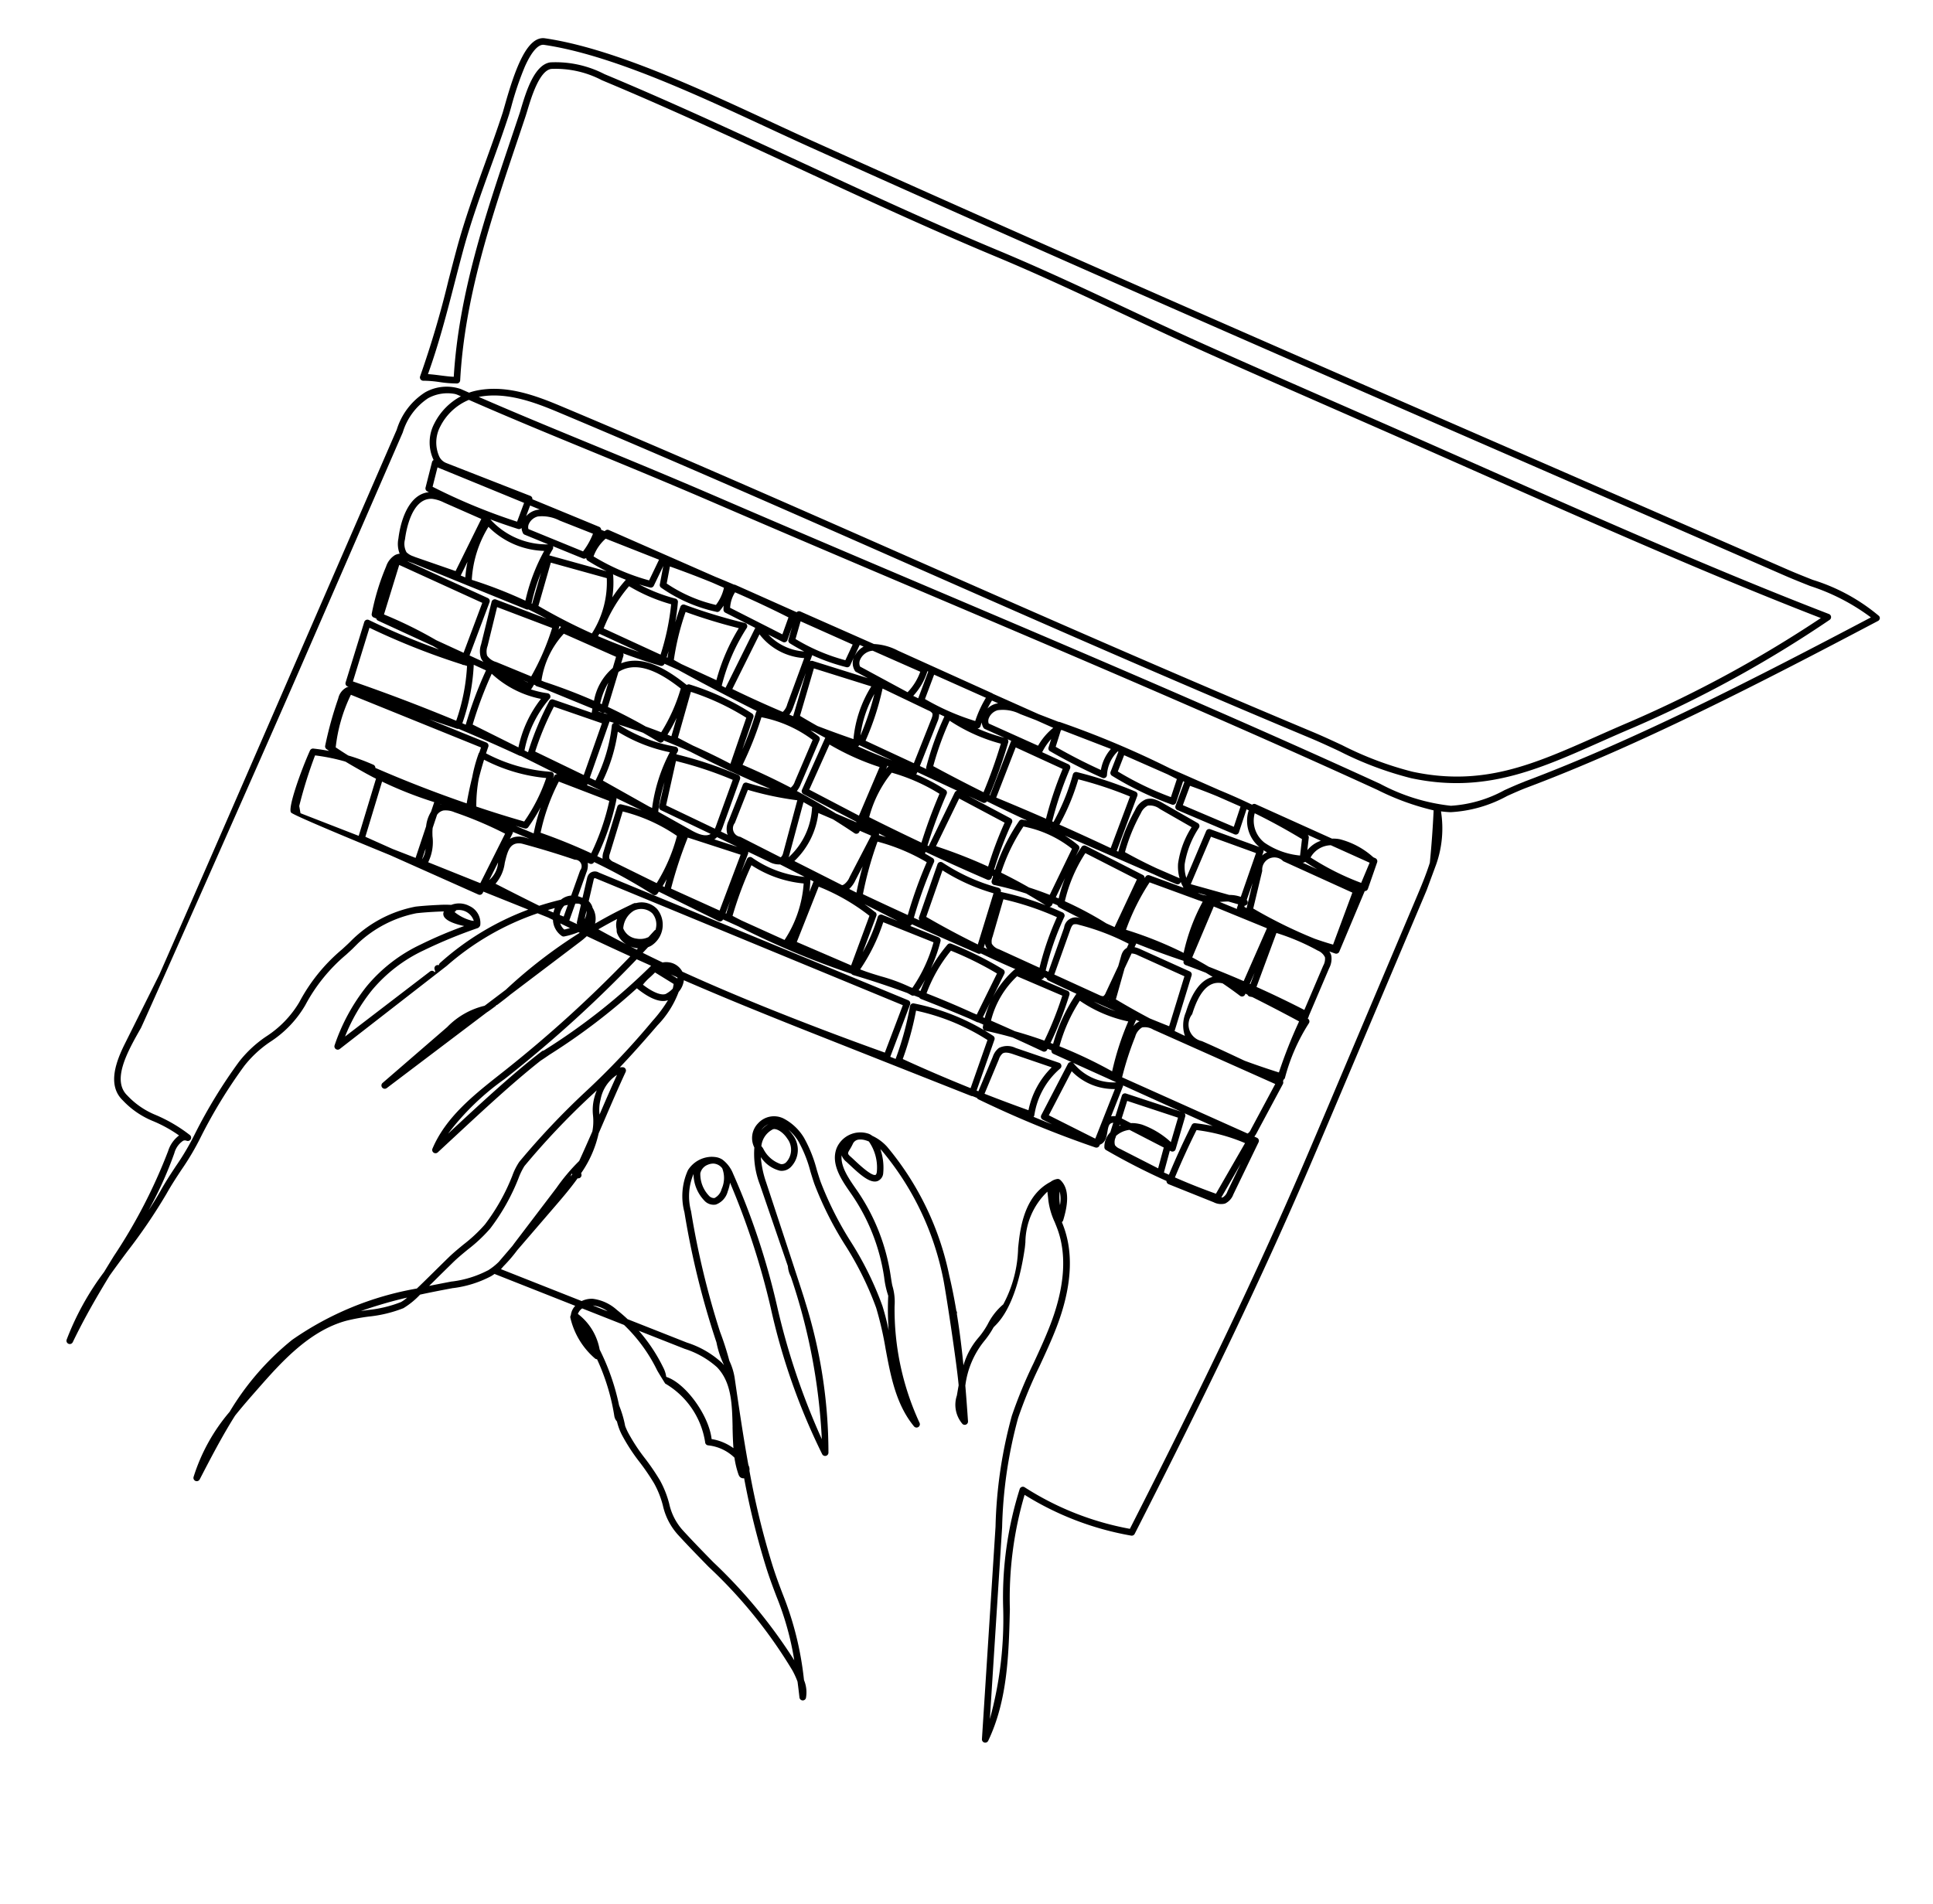 <svg xmlns="http://www.w3.org/2000/svg" xmlns:xlink="http://www.w3.org/1999/xlink" width="137.706" height="135.649" viewBox="0 0 137.706 135.649"><defs><clipPath id="clip-path"><rect id="Rectangle_8011" data-name="Rectangle 8011" width="112" height="109" transform="translate(0 0)"/></clipPath></defs><g id="Group_33627" data-name="Group 33627" transform="translate(30.044 0.002) rotate(16)"><g id="Group_33627-2" data-name="Group 33627" transform="translate(0 -0.002)" clip-path="url(#clip-path)"><path id="Path_44660" data-name="Path 44660" d="M112,13.745a.236.236,0,0,0-.115-.176,13.5,13.5,0,0,0-5.246-1.17c-.647-.064-1.317-.13-1.972-.218-5.9-.788-11.813-1.571-17.53-2.328C67.544,7.26,49.041,4.81,29.471,1.97c-1.029-.149-2.115-.319-3.265-.5C20.473.574,13.975-.443,9.193.2,7.916.37,7.748,2.879,7.757,5.563c0,.231,0,.414,0,.53-.045,1.314-.136,2.651-.223,3.944-.139,2.057-.283,4.184-.251,6.283.012.8.034,1.606.054,2.387A68.849,68.849,0,0,1,7.28,25.8a.236.236,0,0,0,.307.243,7.988,7.988,0,0,1,1.141-.227,8.3,8.3,0,0,0,1.216-.245.236.236,0,0,0,.158-.278C8.781,19.532,9.05,13.58,9.31,7.824q.043-.946.083-1.891c.005-.126.007-.281.01-.459.013-.958.039-2.95.82-3.3a7.1,7.1,0,0,1,3.693-.219c5.041.586,10.215,1.393,15.217,2.173S39.319,5.715,44.369,6.3c3.261.379,6.557.911,9.744,1.424,1.879.3,3.821.616,5.738.9,3.171.462,8.1,1.124,11.691,1.608l2.926.395c2.279.31,4.578.627,6.8.935,9.443,1.306,18.371,2.54,26.681,3.295A86.465,86.465,0,0,1,96.942,25.69c-.7.568-1.371,1.128-2.018,1.67C91.131,30.536,88.135,33.045,83,33.4a24.1,24.1,0,0,1-5.351-.439c-.741-.117-1.507-.237-2.264-.326C64.3,31.326,54.2,29.943,44.436,28.605c-9.152-1.254-17.8-2.438-26.953-3.527-1.977-.235-4.246-.4-6.142.64a3.855,3.855,0,0,0-.388.245l-.636-.087a3.125,3.125,0,0,0-2.381.928,4.832,4.832,0,0,0-1.209,3.119L4.375,47.809c-1.037,7.893-2.11,16.054-3.2,24.084L.145,77.449c-.273,1.545-.272,3.122,1,3.79a6.113,6.113,0,0,0,2.486.824,9.545,9.545,0,0,1,2.051.472,2.208,2.208,0,0,0-.442,1.278,38.033,38.033,0,0,1-1.658,8.271q-.178.636-.356,1.283a19.643,19.643,0,0,0-1.231,5.362.236.236,0,0,0,.468.053c.324-1.9.762-3.624,1.213-5.273.234-.666.483-1.329.73-1.985a39.515,39.515,0,0,0,1.56-4.743c.165-.7.361-1.327.551-1.932a18.711,18.711,0,0,0,.7-2.723,36.06,36.06,0,0,1,1.569-5.647,8.076,8.076,0,0,1,1.3-2.147,7.753,7.753,0,0,0,1.681-3.2,12.171,12.171,0,0,1,1.825-4.289c.1-.166.2-.326.29-.478l.295-.531a8.507,8.507,0,0,1,3.39-3.179c.532-.222,1.319-.5,1.851-.665a.376.376,0,0,0,.029.237c.172.374.968.414,1.648.364a30.033,30.033,0,0,0-2.615,2.118A11.189,11.189,0,0,0,15.6,68.635,13.79,13.79,0,0,0,14.563,73.3a.236.236,0,0,0,.425.157l5.694-7.795a19.217,19.217,0,0,1,5.191-5.386l.779.08.4.07a1.462,1.462,0,0,0,.921.929.236.236,0,0,0,.184-.018,5.267,5.267,0,0,0,.883-.569l.1.017a34.938,34.938,0,0,0-3.942,5.348l-1.138,1.517a5.468,5.468,0,0,0-2.148,2.2l-3.325,5.092a.236.236,0,0,0,.386.271l5.386-7.178c.021-.008.244-.294.495-.627l-.029.007.051-.068.016.012c.3-.4.632-.853.7-.963l3.7-4.936a6.3,6.3,0,0,0,.4-.584q1.683.277,3.373.529a88.83,88.83,0,0,1-6.334,10.26l-.249.347c-1.42,1.977-2.889,4.021-3.188,6.45a.236.236,0,0,0,.435.152c.265-.435.542-.9.83-1.373,1.4-2.319,2.971-4.929,4.431-6.95-.037.059.475-.563.475-.563a44.523,44.523,0,0,0,4.677-6.262c.657.282,1.772.646,2.365.2a9.571,9.571,0,0,1-.651,1.723A54.027,54.027,0,0,1,32.693,71.5,54.417,54.417,0,0,0,29.5,77.656a4.433,4.433,0,0,0-.205,1.089,14.4,14.4,0,0,1-.918,3.877,10.636,10.636,0,0,1-1.078,1.8c-.265.385-.538.783-.757,1.165-.273.477-.526.927-.771,1.363-.285.507-.555.987-.8,1.4a22.132,22.132,0,0,0-7.531,5.964,19.271,19.271,0,0,0-2.867,6.154,13.227,13.227,0,0,0-1.19,5.176.236.236,0,0,0,.467.044c.329-1.633.676-3.363,1.17-5.064.322-.775.676-1.524,1.016-2.243,1.058-2.239,2.375-5.026,4.764-6.455a14.1,14.1,0,0,1,1.429-.712,9.289,9.289,0,0,0,2.209-1.255,5.636,5.636,0,0,0,.874-1.255c.709-.381,1.424-.745,2.135-1.1l.01,0a7.858,7.858,0,0,0,2.357-1.558q.1-.107.19-.221l6.155.6a1.151,1.151,0,0,0-.118.723v.006a.236.236,0,0,0,.018.182A5.432,5.432,0,0,0,38.54,89.64a.235.235,0,0,0,.16.014A15.253,15.253,0,0,1,41,93.207a.732.732,0,0,0,.288.319,4.111,4.111,0,0,0,.613.834,13.317,13.317,0,0,0,1.743,1.51,15.9,15.9,0,0,1,1.413,1.177,6.625,6.625,0,0,1,1.025,1.333,4.583,4.583,0,0,0,1.609,1.709c.886.544,1.819,1.076,2.722,1.59a34.147,34.147,0,0,1,7.782,5.457,5.938,5.938,0,0,1,.566.662c.143.327.291.677.446,1.051a.236.236,0,0,0,.453-.091,2.258,2.258,0,0,0-.487-1.193,22.885,22.885,0,0,0-3.148-5.474c-.387-.517-.787-1.051-1.252-1.75A56.438,56.438,0,0,1,51.327,94.3a.645.645,0,0,0-.159-.342l-.021-.022c-.938-1.9-1.808-3.828-2.665-5.726a4.435,4.435,0,0,0-.691-1.049,20.755,20.755,0,0,0-1.214-1.811,58.968,58.968,0,0,1-4.344-7.677,4.081,4.081,0,0,1-.563-2.6,2.768,2.768,0,0,0,1.25,1.6.89.89,0,0,0,.88.053,1.358,1.358,0,0,0,.555-1.136,3.155,3.155,0,0,0-.014-.639,54.064,54.064,0,0,1,5.23,7.746,45.811,45.811,0,0,0,6.411,9.037.236.236,0,0,0,.4-.224,35.849,35.849,0,0,0-4.593-9.935c.045.017-4.983-7.357-4.983-7.357a7.2,7.2,0,0,1-.86-1.625,2.308,2.308,0,0,0,1.569.559.911.911,0,0,0,.683-.473,1.745,1.745,0,0,0-.524-2.247,2.483,2.483,0,0,0-.382-.263,3.4,3.4,0,0,1,.913.6A9.074,9.074,0,0,1,49.622,72.6c.167.258.339.524.519.78a24.491,24.491,0,0,0,3.292,3.57,22.822,22.822,0,0,1,3.371,3.7,24.2,24.2,0,0,1,1.452,2.625c.888,1.776,1.807,3.611,3.47,4.754a.236.236,0,0,0,.311-.349,19.259,19.259,0,0,1-4.007-7.517,3.974,3.974,0,0,0-.561-1.361c-.1-.193-.192-.395-.281-.589l-.022-.048a14.466,14.466,0,0,0-3.99-5.187l-.086-.07c-.713-.582-1.509-1.232-1.644-2.024a1.015,1.015,0,0,0,.446.348c.084.039.193.1.319.161.937.483,1.748.859,2.192.555a.65.65,0,0,0,.24-.659,4.084,4.084,0,0,0-.666-1.588q.082.044.159.093a20.368,20.368,0,0,1,6.63,7.436c.332.59,2.658,5.658,3.21,7.111.024.25.052.494.078.728a2.09,2.09,0,0,0,.951,1.847.236.236,0,0,0,.317-.3c-.286-.788-.579-1.586-.883-2.386a6.28,6.28,0,0,1,.406-3.394,6.29,6.29,0,0,0,.377-1.133c.061-.225,1.2-1.487.593-6.028-.019-.144-.05-.286-.074-.427a5.061,5.061,0,0,1,.51-3.917c.031.088.069.176.106.263s.084.2.126.309a5.241,5.241,0,0,0,.863,1.369c.121.154.246.313.36.472,1.14,1.593,1.6,3.82,1.36,6.618-.085,1-.242,2.005-.393,2.982a32.807,32.807,0,0,0-.457,4.045,32.7,32.7,0,0,0,1.062,7.91l3.241,14.817a.236.236,0,0,0,.23.186h.006a.236.236,0,0,0,.227-.2c.531-3.173-.3-6.354-1.1-9.43a26.206,26.206,0,0,1-1.24-8.125,21.25,21.25,0,0,0,8.1.7.236.236,0,0,0,.206-.19c2.238-11.508,3.7-20.254,4.733-28.359.225-1.765.442-3.546.652-5.269l1.9-15.64c.022-.182.045-.37.067-.564l.148-1.969a7.719,7.719,0,0,0-.715-3.7c.226-.034.451-.077.674-.132a9.414,9.414,0,0,0,3.556-2.22c.41-.347.8-.675,1.184-.962,6.873-5.1,14.033-11.843,20.776-18.312a.236.236,0,0,0,.071-.2M24.143,89.594a8.8,8.8,0,0,1-2.1,1.187c-.152.069-.305.138-.459.209a30.876,30.876,0,0,1,2.9-1.829,2.284,2.284,0,0,1-.339.432M20.155,61.82a.3.3,0,0,0,.082-.155,1.113,1.113,0,0,1,1.414.385l-.151.024a3.12,3.12,0,0,1-1.344-.254m.008,3.779a.236.236,0,0,0-.032.17l-.05.006a.236.236,0,0,0-.159.373c.206.283,0,.134-.081.132a.236.236,0,0,0-.2.1L15.106,72.5a12.709,12.709,0,0,1,.928-3.691A10.732,10.732,0,0,1,18.8,65.052a35.01,35.01,0,0,1,3.268-2.591.341.341,0,0,0,.112-.231,1.325,1.325,0,0,0-1.124-1.114,1.549,1.549,0,0,0-1.249.27l-.012.01a7.507,7.507,0,0,0-.873.254c-.523.174-1.156.406-1.537.566A8.849,8.849,0,0,0,13.6,65.9c-.116.209-.261.444-.414.693a12.577,12.577,0,0,0-1.887,4.45A7.394,7.394,0,0,1,9.7,74.048a8.412,8.412,0,0,0-1.367,2.28A36.419,36.419,0,0,0,6.749,82.05a18.321,18.321,0,0,1-.685,2.658c-.192.613-.391,1.247-.56,1.965-.124.527-.275,1.059-.443,1.592a26.944,26.944,0,0,0,.646-4.426,1.544,1.544,0,0,1,.352-1.015.3.3,0,0,1,.2-.077l.04,0a.236.236,0,0,0,.108-.456,10.836,10.836,0,0,0-2.718-.7,5.724,5.724,0,0,1-2.328-.774c-1.409-.741-.847-3.049-.4-4.9.061-.248,2.888-20.518,3.878-28.046L7.194,29.984a4.471,4.471,0,0,1,1.058-2.831,2.866,2.866,0,0,1,1.777-.825,1.625,1.625,0,0,1,.223.015l.212.029a4.475,4.475,0,0,0-1.283,2.379,2.9,2.9,0,0,0,.627,2.475l.041.045a.236.236,0,0,0-.07.175l.058,1.873a.236.236,0,0,0,.19.224l.132.026c-1.226.472-1.424,2.22-1.18,3.772a1.923,1.923,0,0,0,.385,1.016.965.965,0,0,0-.294.186,1.5,1.5,0,0,0-.384.962,16.713,16.713,0,0,0-.056,3.515.236.236,0,0,0,.214.214l.187.017a.235.235,0,0,0,.168.115l4.264.655q.237.06.474.124A50.56,50.56,0,0,1,8.556,43.5a.236.236,0,0,0-.276.228l-.089,4.507a.236.236,0,0,0,.223.24l.073,0a.745.745,0,0,0-.132.081A1.15,1.15,0,0,0,8,49.471a26.7,26.7,0,0,0,.034,3.5.236.236,0,0,0,.158.205l.19.065,0,.012q-.551.051-1.1.144a.236.236,0,0,0-.194.2c-.223,1.53-.412,4.441-.07,4.624s7.609.97,7.609.97l6.823.965a.236.236,0,0,0,.265-.19l.02-.109,3.424.351a19.687,19.687,0,0,0-5,5.395M32.207,36.12a.236.236,0,0,0,.2-.139,3.576,3.576,0,0,0,.161-.432,2.691,2.691,0,0,0,.072.291A.236.236,0,0,0,32.82,36l2.352.454-.86,4.685-.3-.061s0,0,0-.007a13.627,13.627,0,0,1,.579-4.449.236.236,0,0,0-.236-.3,38.022,38.022,0,0,1-4.472-.07.236.236,0,0,0-.253.219q-.041.585-.046,1.172-.078-.721-.214-1.435a.237.237,0,0,0-.237-.192,11.838,11.838,0,0,1-2.763-.261q.4.011.8,0a.236.236,0,0,0,.227-.2l.26-1.53.123,1.325a.236.236,0,0,0,.158.2,10.917,10.917,0,0,0,4.266.567m-4.083-2.193q1.616.1,3.234.276l.884.12a3.108,3.108,0,0,1-.212,1.335,10.456,10.456,0,0,1-3.792-.5Zm14.708,3.51a.236.236,0,0,0,.107.055l.931.2-4.11-.1h-.006a.236.236,0,0,0-.164.067l-.012.012.03-.414a.237.237,0,0,0,0-.048,14.06,14.06,0,0,0,2.578.151.236.236,0,0,0,.225-.2l.1-.64a1.037,1.037,0,0,0,.322.913m-.3-1.033.128-.828.3.041a1.561,1.561,0,0,0-.424.788m15.25,2.716a40.129,40.129,0,0,0,4.1.8.236.236,0,0,0,.262-.289,2.527,2.527,0,0,1,.274-1.83l.051.006-.14,1.527a.236.236,0,0,0,.171.249,22.607,22.607,0,0,0,4.667.8.236.236,0,0,0,.251-.226l.063-1.592.1.014-.137,1.817a.236.236,0,0,0,.206.252l4.392.542a.236.236,0,0,0,.264-.225l.069-1.727.17.028a2.419,2.419,0,0,0,1.457,2.306l-3.716-.257a.235.235,0,0,0-.25.207L69.6,45.112a2.569,2.569,0,0,1-.383-.918,6.6,6.6,0,0,1,.266-2.772.236.236,0,0,0-.173-.285l-2.765-.68a2.776,2.776,0,0,0-.652-.1,1.052,1.052,0,0,0-.611.174,1.471,1.471,0,0,0-.522.944,12.892,12.892,0,0,0-.334,3.179l-.121-.016.328-4.185a.236.236,0,0,0-.207-.253,28.08,28.08,0,0,0-4.4-.184.236.236,0,0,0-.227.239,15.353,15.353,0,0,1-.393,3.635l-.1-.013a25.118,25.118,0,0,1,.185-3.969.236.236,0,0,0-.2-.263l-2.037-.311a.234.234,0,0,0,.02-.059,4.091,4.091,0,0,1,.344-1.022l-.015.63a.236.236,0,0,0,.179.235m3.848.282c-1.19-.177-2.382-.411-3.55-.7l.03-1.219.042-.052,3.75.335a3.033,3.033,0,0,0-.272,1.63m1.19-.224.113-1.238,3.338.456q.372.069.742.143l-.054,1.353a22.144,22.144,0,0,1-4.14-.714M67.934,40.2l.111-1.464q1.039.066,2.076.182l1.789.244-.061,1.52Zm9.775,1.076a1.691,1.691,0,0,1,1.147-1.236l3,.436-.184,1.546a18.647,18.647,0,0,1-3.96-.747m.68.68-1.139-.169a.236.236,0,0,0,.16-.092l.01-.014q.481.15.969.275M77.343,40.84l-.145-.881a.236.236,0,0,0-.14-.179l1.024.149a2.1,2.1,0,0,0-.739.911m3.917,2.022-.3,3.94q-.688,0-1.375-.042a33.659,33.659,0,0,1-4.8-.862l-.124-2.757a.87.87,0,0,1,1.246-1.074ZM74.1,61.269l2.181.321q-.635.047-1.265.154a.236.236,0,0,0-.192.189c-.241,1.272-.438,2.567-.585,3.855l-.386-.057-.025-1.611.087.017a.236.236,0,0,0,.282-.23l.014-2.436a.236.236,0,0,0-.111-.2m1.157.914a12.788,12.788,0,0,1,3.574-.059l-1,4.039q-1.567-.1-3.129-.311c.14-1.226.325-2.458.551-3.67m3.688,1.447-.367,2.151a.777.777,0,0,1-.2.494.3.3,0,0,1-.1.043Zm-.122-2.21-9.7-1.388a21.883,21.883,0,0,1,.1-3.027,1.1,1.1,0,0,1,.291-.782,1.146,1.146,0,0,1,.8-.071l9.428,1.333-.775,3.591a.618.618,0,0,1-.146.344m-8.166,2.066,2.7.539.023,1.535-3.011-.589a.779.779,0,0,1-.4-.153.8.8,0,0,1-.106-.541l0-.116a1.735,1.735,0,0,1,.8-.673m-.777-.067,0-.088.085.017q-.044.035-.087.071m1.523-.54a2.827,2.827,0,0,0-.5.044A2,2,0,0,0,70.62,63l-.722-.144.033-1.307,3.81.151-.01,1.819a.239.239,0,0,0-.05-.029,6.026,6.026,0,0,0-2.274-.608m-1.7-1.815a.236.236,0,0,0-.245.23l-.039,1.533a.955.955,0,0,0-.282.093l-.008,0,.221-2.272a.234.234,0,0,0-.006-.081l4.461.656Zm-6.018-5.891-2.042-.258a.236.236,0,0,0,.165-.211l.189.028a.235.235,0,0,0,.167.12q1.088.187,2.185.355a.236.236,0,0,0-.015.036,12.027,12.027,0,0,0-.6,3.854l-.194-.016a24.976,24.976,0,0,0,.347-3.67.236.236,0,0,0-.206-.239m-5.136,3.493-.143-.018.616-3.4a.236.236,0,0,0-.17-.27,24.155,24.155,0,0,0-4.06-.744.235.235,0,0,0-.237.138,10.969,10.969,0,0,0-.671,1.965,11.109,11.109,0,0,0,.128-2.065.236.236,0,0,0-.212-.227l-2.166-.22,0,0a.236.236,0,0,0,.082-.148c1.7.252,3.405.489,5.1.708a.236.236,0,0,0,.184-.055l.013-.012q1.337.23,2.682.4a.235.235,0,0,0-.083.079,6.96,6.96,0,0,0-1.067,3.869m-.612-.076-.331-.04q-1.753-.263-3.525-.429a10.594,10.594,0,0,1,.835-3.4,23.7,23.7,0,0,1,3.6.657Zm-8.969-5.02q-.439-.184-.888-.34l2.607.5-1.185-.12a.236.236,0,0,0-.259.231,12.859,12.859,0,0,1-.336,2.72L49.12,53.8a.236.236,0,0,0-.144-.235m-6.548-1.908a5.611,5.611,0,0,0,.7-3.762l1.121.143q.881.25,1.752.532a.236.236,0,0,0,.306-.2l.009-.072.871.111-.66,3.253a1.215,1.215,0,0,1-.244.624.509.509,0,0,1-.114.086Zm1.714,1.022-.079.8c-.039-.27-.092-.539-.157-.8a.234.234,0,0,0-.018-.049Zm-5.893-1.619a.61.61,0,0,1-.644-.843l.243-2.523a22.493,22.493,0,0,0,3.588-.258l.067,3.915a.631.631,0,0,1-.017.171.364.364,0,0,1-.071.149Zm.569,4.583q-.019.476-.021.952l-.055-.008Zm-6.679-4.69a11.348,11.348,0,0,1-.153-2.139l.106,1.758a.236.236,0,0,0,.2.219l3.873.652c-.3.335-.912.245-1.411.127l-2.611-.617m1.908,5.034-.151-.027q.077-.275.141-.553,0,.29.01.58m-4.8-.722-.414-.072a17.421,17.421,0,0,0,.2-4.249.236.236,0,0,0-.031-.1l1.978.342a12.139,12.139,0,0,0-1.527-.012.236.236,0,0,0-.223.232l-.056,3.35a1.22,1.22,0,0,0,.072.51M24.2,50.375a.235.235,0,0,0-.2-.049,11.541,11.541,0,0,1-4.8.009q.01-.248.025-.5a.236.236,0,0,0-.211-.249l-4.374-.464,2.073.1a.238.238,0,0,0,.122-.028q2.354.279,4.686.642a.236.236,0,0,0,.1-.007l2.867.532a.236.236,0,0,0-.175.179q-.02.091-.038.182,0-.082.005-.163a.237.237,0,0,0-.085-.188M17.16,57.063c-.022-.07-.044-.14-.065-.209a2.984,2.984,0,0,1-.086-.365l.043-.984a.75.75,0,0,1,.359-.424,1.584,1.584,0,0,1,.784-.093,27.23,27.23,0,0,1,3.887.475l-.726,3.875-3.98-.408a3.26,3.26,0,0,0-.216-1.867M11.905,53.5a.236.236,0,0,0-.2-.173,14.389,14.389,0,0,0-1.9-.14q-.513-.146-1.018-.311a11.4,11.4,0,0,1,.007-3.9l9.945,1.054q-.009.185-.016.37a.236.236,0,0,0-.027.1,10.805,10.805,0,0,0,.025,1.742q.033.952.135,1.9c-2.326-.121-4.65-.334-6.958-.639m5,5.35.035-.793a1.557,1.557,0,0,1-.035.793m-.371-2.327-.1,2.353-1.746-.16-2.107-.3.06-4.109a27.954,27.954,0,0,0,3.976.383l-.031.722a2.472,2.472,0,0,0-.048,1.11m-9.09,1.084a31.985,31.985,0,0,1,.09-3.777,13.915,13.915,0,0,1,2.172-.171h0l.084.013c.542.152,1.641.405,1.641.405l.463.1.271.052-.062,4.254-4.431-.407ZM14.566,39.19a.236.236,0,0,0,.058.009h.028l4.476.481a.235.235,0,0,0,.147-.033q.716.123,1.426.279L16.858,39.6a.236.236,0,0,0-.255.244l.118,3.123a1.524,1.524,0,0,0,.26.941.954.954,0,0,0,.245.212l-1.079-.166.324-4.041a.236.236,0,0,0-.2-.252l-6.249-.937c.069,0,.138,0,.208.008l.215.012Zm-.593-.539.194-1.075a8.376,8.376,0,0,0,.157,1.113Zm4.92.454a32.109,32.109,0,0,0-4.077-.375,8.055,8.055,0,0,1,.1-3.958,5.833,5.833,0,0,0,4.29.554,13.359,13.359,0,0,0-.311,3.779m.523-2.2v2.281l-.046-.008a12.9,12.9,0,0,1,.045-2.274m11.316,3.943c2.045.463,4.117.89,6.178,1.276a.237.237,0,0,0-.028.108,24.176,24.176,0,0,1-.207,2.8L36.8,42.62a.236.236,0,0,0-.168-.239,18.114,18.114,0,0,0-4.844-.763h0a.235.235,0,0,0-.186.092l-.012-.005c-1.458-.606-3.521-1.266-4.907-.191l.008-.549a.236.236,0,0,0-.069-.171q1.4.108,2.8.12a.236.236,0,0,0,.237-.221v0Zm-1.053-.639q.008-.233.011-.465.025.238.056.476Zm3.857.59-2.716-.415-.595-.136a18.223,18.223,0,0,1-.138-3.516,38.532,38.532,0,0,0,3.962.067,14.091,14.091,0,0,0-.514,4M41.3,43l-.4,3.2a.894.894,0,0,1-.16.5q-1.863-.38-3.748-.617a24.675,24.675,0,0,0,.358-3.629A8.9,8.9,0,0,1,41.3,43m-2.089-1.273a2.016,2.016,0,0,0,.123-.643l.185-2.532L39.5,41.76l-.29-.033m10.247-2.984q.2.034.406.064a21.76,21.76,0,0,0-.249,3.818.236.236,0,0,0,.048.138l-.505-.08.334-3.385a1.332,1.332,0,0,0-.034-.555m2.739,4.9a.23.23,0,0,0-.031.018.236.236,0,0,0-.1.155l-.732,4.181-.093-.015a35.808,35.808,0,0,1,.3-3.914.236.236,0,0,0-.166-.257,13.705,13.705,0,0,0-2.313-.486A.236.236,0,0,0,49.1,43.2l0-.05Zm2.476-4.488a.233.233,0,0,0-.039-.03l.291.042a.234.234,0,0,0-.016.067l-.372,4.089-.035-.006a35.95,35.95,0,0,0,.243-3.99.236.236,0,0,0-.072-.171m2.908,5.155q-.173.012-.346.03a.236.236,0,0,0-.2.16,13.624,13.624,0,0,0-.692,3.815l-.065-.011a26.336,26.336,0,0,1,.3-3.553.236.236,0,0,0-.184-.267l-3.3-.7,1.084.171a.236.236,0,0,0,.264-.17q1.568.283,3.139.525M61.2,45.365l-.621,3.594q-.782-.075-1.565-.1-1.092-.267-2.2-.466a13.15,13.15,0,0,1,.623-3.6,8,8,0,0,1,3.763.573m-1.89-1,0-.013.034,0,.008.015-.046-.007m9.445-.082a3.024,3.024,0,0,0,.4,1,.236.236,0,0,0-.058-.015l-1.711-.225c-.836-.131-1.667-.293-2.488-.485a12.424,12.424,0,0,1,.323-2.975,1.087,1.087,0,0,1,.329-.661,1.156,1.156,0,0,1,.885-.006l2.537.624a6.453,6.453,0,0,0-.216,2.747m-1.438,1.225q.86.135,1.723.227a.236.236,0,0,0,.259-.207.252.252,0,0,0,0-.032,2.7,2.7,0,0,0,.263.3.237.237,0,0,0,.029.04l.007.008-2.566-.183a.236.236,0,0,0-.241.163l-.039.123a.236.236,0,0,0-.185-.182l-4.476-.875a.236.236,0,0,0-.269.157q-.121.366-.217.742l.092-.53A.236.236,0,0,0,61.554,45a8.452,8.452,0,0,0-1.1-.4Zm6.856-.071.07-1.266L74.322,46l-.182-.043,0-.086a.236.236,0,0,0,.024-.434m1.946,1.544-.555,4.076q-1.337-.175-2.677-.3-.652-.173-1.311-.313l.475-3.909ZM74.34,41.7c.095.031.191.058.287.081a1.01,1.01,0,0,0-.105.092,1,1,0,0,0-.168.224l.015-.27a.236.236,0,0,0-.029-.127m1.8,8.577-.064.854-.051-.007Zm-3.531,5.687q-.4-.064-.805-.133l.074-4.139a.236.236,0,0,0-.2-.238L67.872,50.9a1.967,1.967,0,0,0-.456-.024l.042-.261a.243.243,0,0,0,0-.026q1.792.188,3.59.26a.236.236,0,0,0,.218.25q.766.056,1.532.128.276.073.55.153c-.73.421-1.113,1.41-1.14,2.947a2.366,2.366,0,0,0,.4,1.639m-1.655-10.02-.142-.01q-.066-.008-.13-.022l.675,0a1.906,1.906,0,0,1-.4.036m2.722.3-1.321-.146.026-.009c.191-.069.378-.137.561-.19l.727,0-.013.239a.235.235,0,0,0,.021.111m.023-.911a2.372,2.372,0,0,0-.824.094l-2.849.019.45-3.646,3.406.235ZM70.772,46.4l.085.008.078,0,.254.018a13.779,13.779,0,0,0-.3,3.877,27.207,27.207,0,0,0-4.4-.45,15.961,15.961,0,0,1,.685-3.712Zm-3.406,9.231a9.146,9.146,0,0,1-1.675-.228q.836.119,1.675.228m-.692-.568.017-.027a.264.264,0,0,0,.007.03l-.024,0M66.9,51.08a.769.769,0,0,0-.212.424,1.148,1.148,0,0,0-.017.218l0,.771-.333,2.077a.515.515,0,0,1-.089.263c-.063.051-.227.027-.316.014l-3.475-.522.215-3.372c.011-.174.031-.367.129-.445a.626.626,0,0,1,.342-.071,16.654,16.654,0,0,1,3.805.322Zm-4.937-1.074a.236.236,0,0,0-.154-.094q-.5-.078-1.009-.131l.028-.015a.236.236,0,0,0,.108-.16l.023-.131.357.043a.236.236,0,0,0,.155.113q.832.179,1.672.334h-.01a.833.833,0,0,0-.926.958L62,54.255l-.21-.031a20.045,20.045,0,0,1,.222-4.041.236.236,0,0,0-.042-.176m-.654,4.146-3.147-.473a.9.9,0,0,1-.593-.234.882.882,0,0,1-.087-.495l.006-2.781a20.469,20.469,0,0,1,4.016.175,20.525,20.525,0,0,0-.2,3.808m-4.072-4.44a.233.233,0,0,0-.067.014v-.007a.236.236,0,0,0-.24-.24,13.549,13.549,0,0,1-4.334-.632.236.236,0,0,0-.307.212l-.223,4a.236.236,0,0,0,.1.2l-.441-.065a30.923,30.923,0,0,1,.284-4.2.236.236,0,0,0-.171-.26q-.3-.084-.61-.154a.225.225,0,0,0,0-.032q0-.047,0-.094c1.592.254,3.188.485,4.776.691a.236.236,0,0,0,.266-.236c0-.043,0-.087,0-.131l.059.01q0,.177,0,.354a.236.236,0,0,0,.252.23c.781-.054,1.569-.068,2.357-.044q.787.194,1.564.424a20.927,20.927,0,0,0-3.267-.041m.12,4.183L57.1,53.85l.005-.286a.812.812,0,0,0,.087.156.8.8,0,0,0,.172.175M56.7,49.953l-.071,3.815q-2.054-.369-4.075-.876l.2-3.507a14,14,0,0,0,3.95.568Zm-8.957-1.259a13.8,13.8,0,0,1,3.773.443,31.386,31.386,0,0,0-.261,3.99q-1.746-.263-3.48-.547a25.361,25.361,0,0,1-.032-3.886m-.06-.587.548.113q-.261,0-.523,0a.237.237,0,0,0-.026-.115m9.121.764.061.011-.061,0s0-.01,0-.015m4.463.164-.222-.027L61.3,47.5a11.127,11.127,0,0,0-.039,1.532M62.2,45.4l4.047.791-.594,3.7q-.32-.044-.64-.092a24.654,24.654,0,0,0-3.273-.7,10.717,10.717,0,0,1,.461-3.7m1.634-.841q-1.973-.321-3.968-.6a15.832,15.832,0,0,0,.4-3.475,27.613,27.613,0,0,1,3.878.162Zm-5.007-.741q-1.913-.256-3.823-.47l.348-3.821,3.638.555a25.6,25.6,0,0,0-.163,3.736M56.072,44.9a26.81,26.81,0,0,0-.267,3.33,35.775,35.775,0,0,0-3.971-.37l.651-3.723Zm-5.027-.7a36.278,36.278,0,0,0-.276,3.7q-2.048-.334-4.078-.717a8.412,8.412,0,0,1,.67-3.491,13.226,13.226,0,0,1,3.685.509M47.3,52.6l-.568-.109a1.946,1.946,0,0,0,.258-.724l.22-1.086q.009.962.09,1.919m-.4-9.045.026-.211a.229.229,0,0,0,0-.039l.087.007a.235.235,0,0,0-.033.053q-.042.095-.083.19m-2.356-1,.009-.011a.236.236,0,0,0,.049-.1l.029.006,2.511.4q-1.3-.1-2.6-.294m-.051-.792a8.076,8.076,0,0,1,.137-3.119,18.828,18.828,0,0,1-.137,3.119m1.933,1.782-.462,3.732-3.913-.805.5-3.488a17.928,17.928,0,0,0,3.879.56m-4.527,3.9q.347.08.693.166a.237.237,0,0,0,.006.073,5.113,5.113,0,0,1-.64,3.834,1.24,1.24,0,0,0,.008-.165Zm-.675-.634a1.746,1.746,0,0,0,.134-.546l.421-3.382a.236.236,0,0,0-.146-.248q-.334-.135-.678-.244l.326.029q.423.1.848.187a.232.232,0,0,0-.013.05l-.565,3.971a.236.236,0,0,0,.186.265l4.167.857,0,.034-1.563-.2q-1.543-.436-3.115-.773m2.855-4.667q-1.36-.071-2.723-.191-.7-.163-1.394-.352l.02-3.523,4.283.105a8.544,8.544,0,0,0-.186,3.96m-7.55,9.594a1.1,1.1,0,0,0,.132-.2l1.59.268-1.729-.06.007-.008m-.146-1.123A3.755,3.755,0,0,1,36.35,51l-3.8-.639-.194-3.23a27.041,27.041,0,0,1,4.256.174ZM37.4,47.436l-.264,2.74a1.318,1.318,0,0,0,.149.911.818.818,0,0,0,.066.082l-.534-.09a4.016,4.016,0,0,0,.046-.438l.236-3.527a.236.236,0,0,0-.205-.25,27.482,27.482,0,0,0-4.652-.2q.024-.108.049-.216a.236.236,0,0,0-.255-.29,10.962,10.962,0,0,1-4.331-.4q.916.022,1.831.081.644.156,1.283.333a.236.236,0,0,0,.287-.155l.016-.051q1.013.1,2.022.242,1.539.3,3.093.545l.074.016a.229.229,0,0,0,.058,0q1.506.235,3.015.416c-.582.036-1.165.048-1.746.038a.235.235,0,0,0-.239.213M21.3,49.29l-3.582-.665a27.926,27.926,0,0,1,.307-3.855,7.217,7.217,0,0,0,3.865.756A8.4,8.4,0,0,0,21.3,49.29m-4.682-4.782.949.146a28.4,28.4,0,0,0-.321,4.116l-.26-.031a14.675,14.675,0,0,0-.368-4.23m.731-.895a1.122,1.122,0,0,1-.153-.66L17.084,40.1l4.179.351a17.46,17.46,0,0,1-.482,3.727l-2.678-.3a1.142,1.142,0,0,1-.758-.267m3.318,1.024,0,.015L20.3,44.6Zm1.817.708a.236.236,0,0,0-.247-.333,6.668,6.668,0,0,1-1.226.062.236.236,0,0,0,.05-.092q.041-.146.08-.293l.088.01a.235.235,0,0,0,.134.047l.408.013,3.836.423c.011.1.023.2.035.3l-2.889-.156a.236.236,0,0,0-.243.187,20.881,20.881,0,0,0-.452,3.922l-.278-.052a7.929,7.929,0,0,1,.7-4.035m-.75-5.175.129.033a.232.232,0,0,0-.024.036q-.052.1-.1.195,0-.1,0-.2a.235.235,0,0,0-.008-.062m.445.438,4.038.559L26.2,42a4,4,0,0,0-.641,2.612q-1.869-.25-3.757-.322l-.236-.026a6.258,6.258,0,0,1,.61-3.653m4.19,4.657h.018l-.295,0,0-.034Zm-.327-.589a4.858,4.858,0,0,1,.146-1.584l-.024,1.6-.122-.018m-1.475-4.57q.027-.093.051-.188l3.089.473q-1.576-.081-3.141-.285m-1.636,5.7L26.545,46l-.23,3.9-3.785-.653a20.43,20.43,0,0,1,.4-3.446m3.474-.538a.235.235,0,0,0,.12-.039l.238.039H26.4m4.382.188q-.587-.053-1.176-.091-1.476-.355-2.976-.6l.039-2.6q.067-.077.14-.146c1.142-1.078,3.054-.509,4.451.059a12.348,12.348,0,0,1-.478,3.373m.773-1.284,0,1.36-.3-.031a12.827,12.827,0,0,0,.3-1.329m-4.529,1.57.338,0-.017.013a.236.236,0,0,0-.078.218,11.486,11.486,0,0,1-.039,4.071l0,.015-.447-.077.247-4.195a.231.231,0,0,0,0-.049m-.276,4.772,0-.054,1.062.183-1.071-.094a.235.235,0,0,0,0-.036M32.02,42.1a17.648,17.648,0,0,1,4.3.684l-.181,3.464q-1.45-.3-2.917-.508-.6-.117-1.19-.241Zm6.841-1.047a1.119,1.119,0,0,1-.159.617q-1.96-.24-3.9-.579l.786-4.279a4.343,4.343,0,0,0,3.529.751Zm-9.652-.907L24.8,39.468a10.54,10.54,0,0,1,.909-3.39,12.314,12.314,0,0,0,3.239.41,17.491,17.491,0,0,1,.264,3.655M25.365,35.7a10.846,10.846,0,0,0-.582,1.473,7.035,7.035,0,0,0-.372-1.523.236.236,0,0,0-.042-.072q.5.076,1,.121ZM24.09,40.041a40.025,40.025,0,0,1-4.2-.832V36l4.137-.036a6.764,6.764,0,0,1,.066,4.077m-8.107.059-.3,3.787-2.123-.326a30.174,30.174,0,0,0-4.08-.736l.071-3.69Zm-.215,4.608.023.008a.235.235,0,0,0,.161,0l.227.005a14.2,14.2,0,0,1,.334,3.966c-2.61-.3-5.235-.524-7.845-.665l.079-4a51.084,51.084,0,0,0,7.021.693M17.123,54.7l-.038.024V54.7h.037m5.044,2.87a1.82,1.82,0,0,1-.258,1.378Zm-2.588-3.4a10.467,10.467,0,0,1-.38-1.961q-.024-.7-.009-1.4a12.022,12.022,0,0,0,4.615.034,12.351,12.351,0,0,1-.653,3.41q-1.785,0-3.573-.083m3,1.019,1.27.143-.36,0a1.5,1.5,0,0,0-.548.107,1.208,1.208,0,0,0-.429.287l.077-.413a.236.236,0,0,0-.011-.127m.072-.467.67,0h0a.236.236,0,0,0,.222-.156A12.857,12.857,0,0,0,24,52.955a14.8,14.8,0,0,0,.032,1.928Zm2.09-3.88,3.836.336a16.949,16.949,0,0,1-.21,3.938q-1.924-.3-3.871-.413a14.3,14.3,0,0,1,.244-3.861m3-.934a11.949,11.949,0,0,0,.058-3.643,11.458,11.458,0,0,0,3.968.388,11.911,11.911,0,0,0-.12,4.166l-.239-.041-3.666-.869m1.91,4.853.052-3.128a11.887,11.887,0,0,1,4.194.608,12.326,12.326,0,0,1-.462,3.633l-3.329-.6a.654.654,0,0,1-.4-.163.643.643,0,0,1-.052-.35m5.018-2.618,3.954.137-.344,4.238-3.757-.551a29.928,29.928,0,0,1,.146-3.824m4.412-.211,1.632.275a1.484,1.484,0,0,0,.807-.037l1.925.372a7.694,7.694,0,0,1-3.987-.29.236.236,0,0,0-.31.185q-.085.522-.149,1.048l.115-1.413a.237.237,0,0,0-.032-.139m.489.853a8.164,8.164,0,0,0,3.935.226,8.369,8.369,0,0,1-.2,4.244l-3.327-.488q-.354-.068-.707-.141a26.235,26.235,0,0,1,.3-3.841m5.026.149a14.59,14.59,0,0,1,4.047,1l-.28,3.756-4.18-.536ZM49.715,54.1l3.838.39A10.731,10.731,0,0,1,53,58.027l-.174-.013a12.543,12.543,0,0,0-2.208-.162c-.51-.007-1.035-.014-1.555-.068a13.313,13.313,0,0,0,.655-3.679m4,3.116q-.066.427-.1.857l-.139-.012q.135-.416.237-.845m6.225-2.045,3.479.439a24.5,24.5,0,0,1-.343,3.433q-1.027-.066-2.057-.066H60.88q-.924-.134-1.851-.256a6.488,6.488,0,0,1,.914-3.551m4.773.444a9.591,9.591,0,0,0,3.728.468,19.985,19.985,0,0,0-.124,3.733,32.191,32.191,0,0,0-4.1-.68,11.551,11.551,0,0,1,.5-3.521m4.106,4.873a3.686,3.686,0,0,1-3.3-.463A.235.235,0,0,0,65.456,60Zm-3.277.115a4.188,4.188,0,0,0,3.307.372l-.368,3.774a.418.418,0,0,1-.092-.007l-3.549-.671Zm1.612-5.793L67.15,52.53l.187-1.166a1.118,1.118,0,0,1,.466,0l3.6.527-.067,3.72q-.738-.072-1.478-.154-1.36-.286-2.7-.641m1.793,1.045a.246.246,0,0,0,0-.032l.263.03a1.033,1.033,0,0,0-.325.456q.027-.228.059-.454m8.221.63-.223-.036c-1.032-.167-2.1-.34-3.078-.467a1.2,1.2,0,0,1-1.189-1.655c.027-1.543.418-2.437,1.162-2.656a1.343,1.343,0,0,1,.318-.051q.723.234,1.436.511a.236.236,0,0,0,.319-.188l.009-.068.161.03.017.019a.236.236,0,0,0,.188.066l.167-.015c1.232.231,2.465.482,3.686.748a34.807,34.807,0,0,0-.38,3.893q-1.3-.034-2.592-.13M76.547,51.2l.307-4.083a15.777,15.777,0,0,1,3.175.395.965.965,0,0,1,.627.318,1,1,0,0,1,.042.61l-.422,3.4q-1.85-.365-3.728-.636M74.275,41.171a1.989,1.989,0,0,1-1.26-1.828q1.89.34,3.743.843l.192,1.163a5.377,5.377,0,0,1-2.675-.178m-17.418-2.2-3.82-.552a.544.544,0,0,1-.093-.4.961.961,0,0,1,.444-.686A2.722,2.722,0,0,1,55,37.154l1.222.109,1.318.186a4.57,4.57,0,0,0-.687,1.516m-3.706-2.047a1.393,1.393,0,0,0-.489.5q.061-.321.149-.636l.477.067c-.046.022-.092.045-.137.072m-.395,1.887a.235.235,0,0,0,.13.063l1.518.219a11.982,11.982,0,0,1-2.036-.111.236.236,0,0,0,.163-.223q0-.136.007-.272a.921.921,0,0,0,.218.323m1.512.758a35.5,35.5,0,0,1-.234,3.664q-1.988-.367-3.955-.8a21.291,21.291,0,0,1,.229-3.435,12.416,12.416,0,0,0,3.959.57m-2.2-1.05a17.036,17.036,0,0,1-3.872-.52l.148-1.847,4,.566a8.049,8.049,0,0,0-.275,1.8m-3.413.2a.6.6,0,0,1,.317.11c.077.083.067.264.051.427l-.331,3.358-3.748-.59a19.293,19.293,0,0,0,.141-3.909Zm-.938-.637-.389-.066a4.557,4.557,0,0,0,.488-1.97l.063.009Zm-.847-.206-3.759-.826a.6.6,0,0,1-.128-.477,1.076,1.076,0,0,1,.52-.779,1.444,1.444,0,0,1,.164-.076l3.67.506a4.085,4.085,0,0,1-.467,1.652M41.976,36.9a13.568,13.568,0,0,1-3.829-.475l0-1.312,4.022.571Zm-2.984.208a3.865,3.865,0,0,1-2.787-.448l1.128.218a.236.236,0,0,0,.28-.217l.061-.993,0,.939a.236.236,0,0,0,.171.226q.568.163,1.145.277m-1.834-.745-4.1-.792a2.285,2.285,0,0,1,.033-1.158q2.087.275,4.15.668ZM26.969,35.285a15.472,15.472,0,0,1-4.276-.551,3.057,3.057,0,0,1,.483-1.454l4.067.394Zm-3.073.209-4.248.037h-.007q.054-.244.117-.487a.236.236,0,0,0-.048-.212L22,35.082a.236.236,0,0,0,.222-.1.236.236,0,0,0,.161.16q.748.215,1.51.355m-2.017-.9-4.18-.458a.553.553,0,0,1-.065-.386.963.963,0,0,1,.457-.657,2.725,2.725,0,0,1,1.582-.151l2.538.246a5.078,5.078,0,0,1-.333,1.407m-4.015-1.914a1.427,1.427,0,0,0-.574.62l.064-.81.741.083a1.781,1.781,0,0,0-.231.107m-.462,1.84a.236.236,0,0,0,.148.075l1.808.2a5.423,5.423,0,0,1-4.454-.574q1.04.082,2.081.112a.235.235,0,0,0,.223-.142.925.925,0,0,0,.2.33m-.629-.668a41.694,41.694,0,0,1-6.471-.732L10.258,31.7c2.2.24,4.414.485,6.627.732Zm-6.247.1a2.592,2.592,0,0,1,.864.023l2.878.393-.737,4.074-3.049-.167-.127-.014a1.243,1.243,0,0,1-.557-.146,1.247,1.247,0,0,1-.354-.848c-.078-.5-.395-3,1.081-3.315M26.941,59.912l-.225-.023-.207-.037q.219-.139.441-.273a1.785,1.785,0,0,0-.01.333m.273-1.032q-.708.4-1.379.85-1.717-.313-3.426-.652a2.793,2.793,0,0,0,.225-1.607c-.041-.846-.03-1.375.484-1.586a1.031,1.031,0,0,1,.376-.071c1.288-.019,2.593,0,3.878.063a.464.464,0,0,1,.571.626l-.121,1.9a1.307,1.307,0,0,0-.609.472m.332.356.233-.126-.056.883-.3-.031a1.223,1.223,0,0,1,.127-.725m.472,1.636a.922.922,0,0,1-.4-.345l.761.131c-.114.072-.235.142-.364.214m.167-.726.08-1.265a1.33,1.33,0,0,1,.271-.069,1.31,1.31,0,0,1,.135.034l.065,1.254a.236.236,0,0,0,.064.15l-.616-.1m.418-3.511a.722.722,0,0,0-.032.262l.074,1.434c-.031,0-.062,0-.093,0a1.544,1.544,0,0,0-.252-.017l.113-1.786a1.309,1.309,0,0,0-.1-.693l.166.019a.236.236,0,0,0,.257-.188l0-.009a39.765,39.765,0,0,1,4.67,1.076.236.236,0,0,0,.29-.152q.028-.083.054-.166l4.668.842a.236.236,0,0,0,.275-.2l1.193.175a60.587,60.587,0,0,0,8.662,1.027h.005a.235.235,0,0,0,.144.051q2.025.018,4.056.167.16.032.321.073a.235.235,0,0,0,.191-.033l.4.034a.235.235,0,0,0,.143.066q1.863.17,3.736.4l.545.084a.232.232,0,0,0,.1-.005l.389.049q.008.088.019.176a.236.236,0,0,0,.25.207q1-.068,1.994-.074,1.172.171,2.336.361a.236.236,0,0,0,.27-.188l.015-.079.292.024a.236.236,0,0,0,.2.205l1.418.208a.236.236,0,0,0-.225.189l-.818,4.04a.236.236,0,0,0,.187.279l.736.139q-.71-.07-1.419-.153a.236.236,0,0,0,.022-.135,5.445,5.445,0,0,1,.857-3.7.236.236,0,0,0-.184-.367l-3.283-.165a1.341,1.341,0,0,0-1.139.333,1.324,1.324,0,0,0-.244.722l-.308,2.645-.136-.014.223-3.834a.236.236,0,0,0-.165-.239,15.9,15.9,0,0,0-6.063-.664.236.236,0,0,0-.214.26,21.6,21.6,0,0,1,.051,3.9l-.407-.04.328-3.972a.236.236,0,0,0-.209-.254l-23.689-2.67a.559.559,0,0,0-.675.353m34.759,7.489q-1.664-.108-3.334-.265l.307-2.635a.915.915,0,0,1,.137-.474c.142-.17.446-.179.754-.164l2.885.145a5.95,5.95,0,0,0-.75,3.393M53.7,59.514a15.442,15.442,0,0,1,5.468.609l-.211,3.629c-1.747-.182-3.49-.4-5.217-.664a22.067,22.067,0,0,0-.04-3.574m-24.5.243-.031-.611c.007.018.014.035.019.051a.988.988,0,0,1,.012.56m.314-.965a.982.982,0,0,0-.381-.35l-.081-1.569a.255.255,0,0,1,.009-.091.087.087,0,0,1,.015-.031c.011-.007.048-.013.159,0L52.687,59.4l-.3,3.6q-4.665-.3-9.337-.791c-2.037-.222-4.083-.47-6.122-.777a1.265,1.265,0,0,0-1.127-.371,1.236,1.236,0,0,0-.4.13q-.776-.129-1.55-.271.126-.245.251-.49a1.5,1.5,0,0,0,.2-.177,1.771,1.771,0,0,0-.329-2.615,1.524,1.524,0,0,0-1.569.013.234.234,0,0,0-.127.048,1.8,1.8,0,0,0-.17.148q-1.1.963-2.1,2.009a1.472,1.472,0,0,0-.5-1.055M36.724,62l-.527-.148.5.067a.719.719,0,0,1,.03.081m-3.556-1.935a1.18,1.18,0,0,1-1.137-.435,1.59,1.59,0,0,1,.376-1.418,1.155,1.155,0,0,1,1.321-.183,1.23,1.23,0,0,1,.531.893,1.4,1.4,0,0,1,.011.172.236.236,0,0,0-.069.084q-.136.277-.274.552a1.345,1.345,0,0,1-.758.335m-2.826.116q.529-.549,1.082-1.074a1.346,1.346,0,0,0,.168.71,1.8,1.8,0,0,0,.065.188.239.239,0,0,0,.025.046,1.611,1.611,0,0,0,.859.609q-1.1-.222-2.2-.478m2.561.549.049,0a1.873,1.873,0,0,0,.478-.025l-.058.111L32.9,60.73M29.01,70.267l.012-.016v0l-.013.014m-.034-.7a.236.236,0,0,0-.1.076c-1.548,2.083-3.236,4.883-4.725,7.354l-.083.138a18.347,18.347,0,0,1,2.793-4.847l.25-.348A89.309,89.309,0,0,0,33.56,61.48l1.114.161a44.052,44.052,0,0,1-5.7,7.929m7.287-6.313c-.245.243-.931.18-1.775-.157a3.894,3.894,0,0,1,.345-.656c.082-.134.165-.271.241-.417l.015,0,1.488.418a2.649,2.649,0,0,1,.031.338,1.858,1.858,0,0,1-.345.469m-1.779,6.535c-.161,1.072-.291,2.08-.417,3.06a2.924,2.924,0,0,1-.224-1.062,2.665,2.665,0,0,1,.641-2M29.475,85.716a7.508,7.508,0,0,1-2.222,1.457l-.01,0c-.493.247-.988.5-1.482.755q.2-.344.424-.751c.245-.435.5-.884.77-1.36.209-.365.465-.738.736-1.132A10.967,10.967,0,0,0,28.817,82.8a14.811,14.811,0,0,0,.951-4,4.843,4.843,0,0,1,.166-.951A54.043,54.043,0,0,1,33.1,71.743c.1-.165.2-.33.3-.5a4.669,4.669,0,0,0-.023.556,3.457,3.457,0,0,0,.263,1.245,3.925,3.925,0,0,1,.248.944c.006.052.012.1.017.156-.1.734-.2,1.489-.321,2.279a13.784,13.784,0,0,0-1.028,2.293L30.774,83.3l-.1.268-.618,1.35a4.368,4.368,0,0,1-.576.8M33.3,77.441l.071.032c-.022.061-.044.122-.066.183a1.832,1.832,0,0,0-.005-.215M50.684,94.809a.237.237,0,0,0,.026.03.334.334,0,0,0,.4.077,55.613,55.613,0,0,0,3.268,5.689c.472.71.877,1.25,1.268,1.772a20.83,20.83,0,0,1,2.473,4.025,36.546,36.546,0,0,0-7.476-5.132c-.9-.512-1.829-1.042-2.708-1.582a4.14,4.14,0,0,1-1.457-1.559,7.112,7.112,0,0,0-1.095-1.419A16.243,16.243,0,0,0,43.927,95.5a12.972,12.972,0,0,1-1.682-1.455q-.174-.191-.306-.367a7.592,7.592,0,0,0-.821-1.294,16.131,16.131,0,0,0-2.429-3.443A4.092,4.092,0,0,0,36.5,86.927a.8.8,0,0,1,.186-.462l3.19.31a11.344,11.344,0,0,1,3.151,2.451c.1.107.816.757.817.755a5.88,5.88,0,0,1,3.888,3.232.236.236,0,0,0,.267.158,3.169,3.169,0,0,1,2.043.325,6.341,6.341,0,0,0,.638,1.115M37.356,86.054a2.231,2.231,0,0,1,1.126.109Zm11.959,5.593c.147.473.3.953.473,1.419a3.691,3.691,0,0,0-1.245-.22,3.435,3.435,0,0,0-.429.027c-.637-1.55-2.845-3.3-4.3-3.37h-.028a2.069,2.069,0,0,0-.4-.593A11.79,11.79,0,0,0,41,86.883l3.5.339a6.3,6.3,0,0,1,2.574.624c1.3.758,1.757,2.236,2.244,3.8m-5.43-16.1a.988.988,0,0,1-.312.762.489.489,0,0,1-.434-.057,2.237,2.237,0,0,1-1.021-1.359.854.854,0,0,1,.339-.73.976.976,0,0,1,.391-.2.839.839,0,0,1,.674.158,1.9,1.9,0,0,1,.364,1.425m3.482-4.756a1.308,1.308,0,0,1,.415,1.654.438.438,0,0,1-.34.237,2.175,2.175,0,0,1-1.5-.714,1.067,1.067,0,0,0-.141-.111l-.038-.026a1.512,1.512,0,0,1,.459-1.375c.182-.145.7-.044,1.148.334m-1.925-.049a1.148,1.148,0,0,1,.08-.194,1.166,1.166,0,0,1,.29-.356,1.772,1.772,0,0,0-.37.55m8.735.6c.012.114,0,.2-.037.221-.248.17-1.349-.4-1.711-.585-.13-.067-.243-.125-.334-.168-.3-.143-.3-.17-.208-.5a3.949,3.949,0,0,0,.091-.412.519.519,0,0,1,.318-.422,1.187,1.187,0,0,1,.481-.087,2.1,2.1,0,0,1,.255.016,3.253,3.253,0,0,1,1.144,1.938m12.905-2.263a2.414,2.414,0,0,1,.288.93,3.611,3.611,0,0,1-.288-.93M85.978,39.3c-.02.777-.107,1.593-.21,2.443l-1.9,15.64c-.209,1.722-.426,3.5-.651,5.266C82.186,70.7,80.737,79.394,78.52,90.807a20.768,20.768,0,0,1-8.026-.781.236.236,0,0,0-.3.206A25.6,25.6,0,0,0,71.424,98.8a26.88,26.88,0,0,1,1.243,7.785L69.74,93.209a32.349,32.349,0,0,1-1.051-7.8,32.45,32.45,0,0,1,.452-3.987c.153-.984.311-2,.4-3.014.248-2.914-.239-5.247-1.446-6.934-.082-.115-.169-.229-.256-.34a.236.236,0,0,0,.054-.147c.013-.944-.076-2.252-1-2.715l-.005,0a.236.236,0,0,0-.12-.023h-.031a.235.235,0,0,0-.062.023,1.05,1.05,0,0,0-.4.326c-1.379,1.31-1.238,3.3-1,4.732q.036.213.074.429a8.912,8.912,0,0,1,.093,4.157,4.491,4.491,0,0,0-.676,1.668,6.021,6.021,0,0,1-.342,1.043,5.268,5.268,0,0,0-.511,2.252c-.456-1.148-.94-2.291-1.465-3.4a.236.236,0,0,0-.091-.192c-.372-.779-.764-1.544-1.181-2.284a20.825,20.825,0,0,0-6.787-7.6,3.28,3.28,0,0,0-1.236-.457.888.888,0,0,0-.264-.068,1.836,1.836,0,0,0-1.928,1.614c-.107,1.207.967,2.084,1.83,2.789l.086.07a13.991,13.991,0,0,1,3.859,5.017l.022.048a6.344,6.344,0,0,0,.637,1.173,19.663,19.663,0,0,0,.713,2.369,17.309,17.309,0,0,0-.915-1.564,23.183,23.183,0,0,0-3.438-3.785,24.141,24.141,0,0,1-3.231-3.5c-.175-.249-.345-.511-.509-.766a9.565,9.565,0,0,0-1.5-1.93,3.708,3.708,0,0,0-1.717-.9,1.532,1.532,0,0,0-1.7.814,1.494,1.494,0,0,0,.216,1.736,6.091,6.091,0,0,0,1.1,2.421l3.528,5.051.005.016a1.986,1.986,0,0,0,.4.637,42.315,42.315,0,0,1,5.316,10.527,49.857,49.857,0,0,1-5.694-8.265,51.754,51.754,0,0,0-5.592-8.171,2.335,2.335,0,0,0-1.009-.76,1.2,1.2,0,0,0-.6-.025,1.705,1.705,0,0,0-.265.066,2.041,2.041,0,0,0-1.29,1.357,4.467,4.467,0,0,0,.584,2.952,59.412,59.412,0,0,0,4.751,8.287,6.552,6.552,0,0,0,.87,1.3l.093.114q-.1-.069-.21-.133a6.656,6.656,0,0,0-2.766-.687l-4.526-.439q-.448-.231-.914-.422a3.156,3.156,0,0,0-1.871-.292,1.647,1.647,0,0,0-.719.374l-6.152-.6.116-.254a10.716,10.716,0,0,0,.627-1.369L32.867,79.9c.317-.692.665-1.453.949-2.257a.236.236,0,0,0,.175-.364l-.035-.053a7.978,7.978,0,0,0,.418-3.071q.074-.562.143-1.108c.148-1.154.3-2.348.5-3.634a.236.236,0,0,0-.292-.265,1.383,1.383,0,0,0-.2.069c.47-.9,1.033-2.042,1.759-3.627a6.876,6.876,0,0,0,.792-2.7,1.572,1.572,0,0,0,.126-.9q2.888.378,5.785.683c1.695.184,3.383.35,5.056.513l11.1,1.087a.234.234,0,0,0,.1-.012l.339.034a.235.235,0,0,0,.13.069,75.015,75.015,0,0,0,8.953,1,.237.237,0,0,0,.247-.213l.006-.065c.357-.25.3-.694.266-1.025-.049-.414-.048-.608.169-.72a.462.462,0,0,1,.054-.023l-.018.715a1.472,1.472,0,0,0-.109,1.142.236.236,0,0,0,.167.155,46.983,46.983,0,0,0,4.749.932.236.236,0,0,0,.205.179l3.439.352a1.153,1.153,0,0,0,.806-.131,1.166,1.166,0,0,0,.392-.8L79.74,61.8a.236.236,0,0,0-.2-.273l-.2-.029a1.678,1.678,0,0,0,.093-.318l.829-3.839a.236.236,0,0,0-.037-.185l-.006-.008c0-.039,0-.079,0-.118a.236.236,0,0,0,.064-.167,13.553,13.553,0,0,1,.565-4.2.236.236,0,0,0-.17-.3l.024-.142a.241.241,0,0,0,0-.057c0-.007,0-.013,0-.02l.453-3.649a1.415,1.415,0,0,0-.105-.911.883.883,0,0,0-.212-.24l.439.026a.236.236,0,0,0,.247-.208l.553-4.647a.236.236,0,0,0,.174-.215l.111-2a.236.236,0,0,0-.2-.247l-.162-.024a5.646,5.646,0,0,0-2.664-.577,2.5,2.5,0,0,0-.528.112l-5.909-.86a.235.235,0,0,0-.232.105q-1.242-.211-2.494-.351l-3.837-.524a65.9,65.9,0,0,0-8.452-1.012.234.234,0,0,0-.092.013l-1.519-.136-3.528-.5a.236.236,0,0,0-.073-.023L45.4,35.212a4.089,4.089,0,0,0-1.783.017l-5.68-.783a.236.236,0,0,0-.239.122L32.967,33.9a.236.236,0,0,0-.1.008q-.724-.093-1.45-.171l-8.191-1.11a.235.235,0,0,0-.213.083l-.062.077-.258-.025a.236.236,0,0,0-.2-.165q-2.544-.289-5.11-.576a.236.236,0,0,0-.21-.192l-6.4-.6a.925.925,0,0,1-.61-.311,2.435,2.435,0,0,1-.516-2.081,4,4,0,0,1,1.435-2.377c3.087.417,6.033.746,9.138,1.093,3.02.337,6.143.686,9.778,1.155,5.188.669,10.622,1.338,15.877,1.984,11.677,1.436,23.751,2.922,35.079,4.641a18.166,18.166,0,0,0,4.255.3q.434,1.821.771,3.67m4.892-7.425c-.4.3-.792.628-1.208.98A9.092,9.092,0,0,1,86.3,34.979a13.843,13.843,0,0,1-5.276-.115c-11.334-1.721-23.412-3.206-35.092-4.643-5.254-.646-10.688-1.315-15.875-1.984-3.639-.469-6.764-.819-9.786-1.156-2.915-.326-5.69-.636-8.572-1.017,1.749-.895,3.87-.737,5.729-.516,9.153,1.088,17.795,2.272,26.945,3.526,9.767,1.338,19.866,2.722,30.961,4.029.748.088,1.51.208,2.246.324a24.446,24.446,0,0,0,5.456.443c5.285-.363,8.486-3.044,12.191-6.147.645-.54,1.313-1.1,2.012-1.664A84.761,84.761,0,0,0,108.592,14.8a.236.236,0,0,0-.166-.379c-8.421-.75-17.489-2-27.09-3.331-2.224-.307-4.524-.625-6.8-.935l-2.927-.395c-3.595-.484-8.518-1.146-11.686-1.607-1.913-.279-3.854-.591-5.731-.894C51,6.746,47.695,6.214,44.424,5.834c-5.042-.586-10.215-1.393-15.218-2.172S19.021,2.074,13.971,1.486a7.565,7.565,0,0,0-3.939.257c-1.056.471-1.083,2.507-1.1,3.723,0,.175,0,.326-.009.446q-.04.945-.083,1.89c-.258,5.715-.525,11.623.753,17.373-.281.07-.613.12-.936.17-.3.046-.605.092-.883.156.154-2.282.092-4.58.033-6.805-.021-.78-.042-1.587-.054-2.381-.031-2.08.112-4.2.25-6.244.088-1.3.178-2.638.224-3.96,0-.125,0-.312,0-.548a22.261,22.261,0,0,1,.143-3.033c.163-1.146.476-1.807.883-1.862,4.714-.633,11.177.378,16.878,1.271,1.151.18,2.238.35,3.27.5,19.573,2.84,38.078,5.29,57.67,7.884,5.717.757,11.629,1.54,17.529,2.328.663.089,1.337.155,1.988.22a14.833,14.833,0,0,1,4.776.958c-6.664,6.39-13.724,13.024-20.5,18.048" transform="translate(0 0.003)"/></g></g></svg>